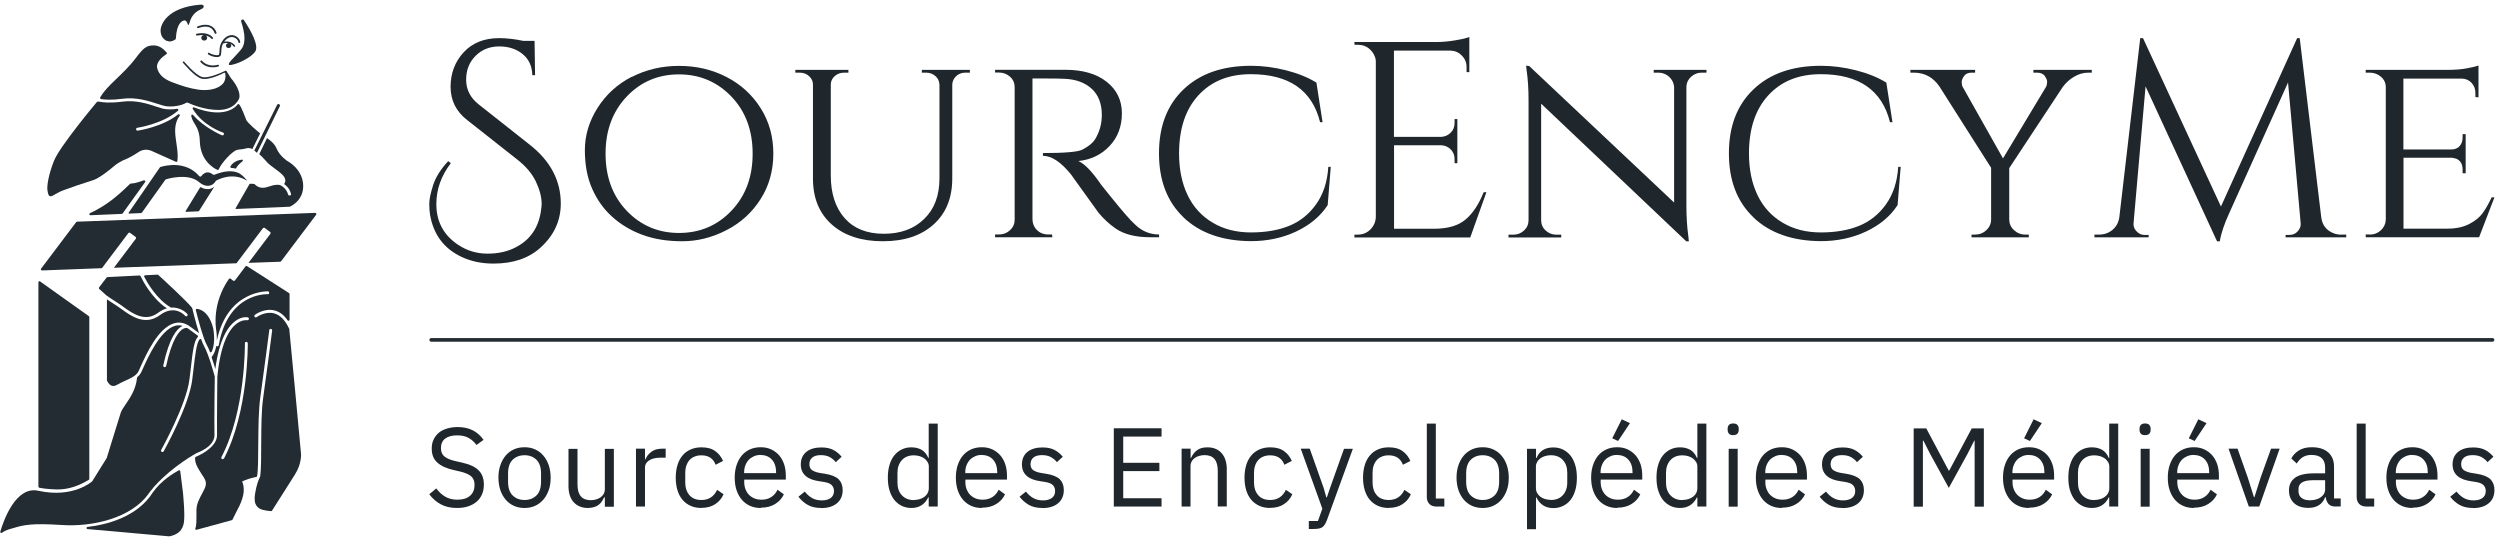 <svg width="282" height="61" viewBox="0 0 282 61" fill="none" xmlns="http://www.w3.org/2000/svg">
<g clip-path="url(#clip0_7201_1984)">
<g clip-path="url(#clip1_7201_1984)">
<path d="M16.221 20.338C15.921 20.454 15.493 20.592 15.262 20.639C14.973 20.696 14.8 20.708 14.731 20.708C14.708 20.708 14.684 20.731 14.661 20.743C14.407 20.997 13.46 21.91 12.674 22.51C11.831 23.157 10.987 23.666 10.144 24.047C10.028 24.105 10.063 24.278 10.201 24.278L13.737 24.128C13.737 24.128 13.806 24.105 13.829 24.082L16.371 20.535C16.441 20.442 16.348 20.315 16.233 20.35L16.221 20.338Z" fill="#232C33"/>
<path d="M18.841 4.602C19.13 4.74 19.442 4.683 19.789 4.44C19.823 4.417 19.835 4.382 19.835 4.348C19.939 2.499 20.598 2.349 20.794 2.302C21.198 2.279 21.164 3.134 21.326 2.707C21.487 2.268 21.626 1.482 22.7 1.032C23.116 0.858 23.059 0.488 22.631 0.523C18.726 0.835 18.102 2.869 18.113 3.458C18.125 4.047 18.391 4.417 18.83 4.625L18.841 4.602Z" fill="#232C33"/>
<path d="M27.762 13.475C27.635 13.221 27.288 12.135 26.976 11.777C26.941 11.731 26.872 11.719 26.814 11.765C26.814 11.765 26.283 12.62 24.7 12.678C23.614 12.724 22.447 12.343 21.892 12.112C21.788 12.066 21.684 12.181 21.742 12.285C22.932 14.238 25.127 14.943 25.162 14.954C25.243 14.989 25.289 15.081 25.255 15.162C25.231 15.232 25.174 15.266 25.104 15.266C25.081 15.266 25.07 15.266 25.047 15.266C24.943 15.232 22.978 14.365 21.777 12.967C21.696 12.874 21.546 12.955 21.569 13.071C21.765 14.065 22.493 14.18 22.539 15.925C22.597 18.12 24.088 18.963 24.515 19.16C24.573 19.183 24.642 19.16 24.677 19.09C25.012 18.328 26.237 17.011 26.756 16.907C26.976 16.861 27.115 16.849 27.253 16.837C27.415 16.814 27.554 16.803 27.773 16.733C28.062 16.653 28.316 16.733 28.466 16.814L29.345 15.047C29.114 14.862 27.935 13.891 27.75 13.487L27.762 13.475Z" fill="#232C33"/>
<path d="M21.675 34.734C21.121 34.007 18.302 31.419 17.84 31.003C17.805 31.003 17.782 30.98 17.759 30.98C17.551 30.98 16.742 31.026 16.372 31.049C16.291 31.049 16.233 31.141 16.268 31.222C16.638 31.927 17.666 33.729 19.226 34.654C19.249 34.665 19.261 34.677 19.272 34.7C20.404 34.596 21.132 35.405 21.132 35.416C21.19 35.486 21.179 35.59 21.109 35.647C21.04 35.705 20.936 35.694 20.878 35.624C20.832 35.566 19.711 34.295 18.024 35.555C16.361 36.78 14.778 35.647 13.738 34.885C13.553 34.758 13.391 34.631 13.241 34.538C12.675 34.18 12.294 33.914 12.062 33.764V42.926C12.062 42.926 12.074 42.95 12.086 42.961C12.086 42.961 12.259 43.389 12.594 43.504C12.779 43.573 12.987 43.539 13.218 43.4C13.518 43.227 13.819 43.088 14.119 42.95C14.755 42.661 15.309 42.406 15.575 41.967C15.633 41.875 15.725 41.667 15.841 41.401C16.488 39.968 17.828 36.999 19.63 36.468C20.197 36.306 20.751 36.387 21.294 36.733L22.45 37.577C22.091 36.421 21.756 35.07 21.687 34.781C21.687 34.758 21.675 34.746 21.664 34.723L21.675 34.734Z" fill="#232C33"/>
<path d="M23.662 39.668C23.696 39.772 23.835 39.772 23.881 39.668C24.078 39.241 24.274 38.455 24.066 37.126C23.639 35.278 22.714 34.896 22.218 34.839C22.137 34.839 22.067 34.908 22.09 34.989C22.31 35.867 22.911 38.189 23.327 38.917C23.442 39.114 23.558 39.379 23.673 39.668H23.662Z" fill="#232C33"/>
<path d="M4.413 55.012C4.644 55.058 5.303 55.185 6.4 55.208C7.764 55.243 9.011 54.735 10.017 54.122C10.051 54.099 10.074 54.065 10.074 54.018V35.763C10.074 35.763 10.051 35.682 10.028 35.67L4.517 31.742C4.436 31.684 4.332 31.742 4.332 31.835V54.896C4.332 54.896 4.367 55 4.424 55.012H4.413Z" fill="#232C33"/>
<path d="M26.063 18.94C26.213 18.94 26.375 18.975 26.537 19.01C26.537 19.01 26.549 19.01 26.56 19.01C26.606 19.01 26.641 18.986 26.652 18.94C26.733 18.767 26.976 18.49 27.357 18.189C27.392 18.155 27.404 18.108 27.392 18.062C27.369 18.016 27.323 17.993 27.288 18.004C26.872 18.062 26.306 18.235 25.994 18.767C25.971 18.802 25.971 18.836 25.994 18.871C26.005 18.906 26.04 18.929 26.075 18.929L26.063 18.94Z" fill="#232C33"/>
<path d="M5.694 22.141C5.844 22.141 6.041 22.025 6.272 21.887C6.503 21.759 6.78 21.598 7.127 21.471C7.866 21.193 9.437 20.65 10.489 20.327C11.171 20.119 12.257 19.252 12.857 18.744C13.169 18.478 13.527 18.259 13.897 18.074C13.897 18.074 14.221 17.981 14.868 17.623C15.157 17.461 15.422 17.288 15.653 17.138C16.081 16.849 16.624 16.814 17.098 17.022L19.859 18.259C19.928 18.282 19.998 18.235 20.009 18.155C20.24 16.387 19.154 14.538 20.275 13.048C20.344 12.955 20.194 12.84 20.09 12.909C18.299 14.33 15.665 14.711 15.538 14.735C15.538 14.735 15.526 14.735 15.515 14.735C15.434 14.735 15.365 14.677 15.353 14.596C15.341 14.504 15.399 14.423 15.492 14.411C15.526 14.411 18.357 13.984 20.079 12.482C20.171 12.401 20.102 12.251 19.975 12.274C19.42 12.366 18.808 12.366 18.346 12.251C18.126 12.193 17.883 12.112 17.606 12.02C16.636 11.696 15.295 11.268 13.816 11.465C12.418 11.65 11.552 11.546 11.159 11.465C11.055 11.442 10.963 11.465 10.893 11.546C10.893 11.546 6.757 16.479 6.098 18.12C5.44 19.772 5.29 20.997 5.347 21.424C5.405 21.852 5.486 22.129 5.659 22.129L5.694 22.141Z" fill="#232C33"/>
<path d="M16.729 55.728C16.879 55.52 17.029 55.324 17.203 55.127C17.295 55 17.387 54.873 17.514 54.758C17.514 54.758 17.538 54.746 17.538 54.735C19.502 52.574 22.148 51.118 22.182 51.107C22.228 51.084 24.216 50.413 24.193 49.062C24.158 47.629 24.216 42.846 24.227 42.476C24.169 42.268 23.534 39.946 23.037 39.079C22.933 38.894 22.818 38.628 22.714 38.316C22.679 38.224 22.564 38.212 22.506 38.282C22.171 38.698 22.02 39.992 21.824 41.667C21.778 42.037 21.743 42.418 21.685 42.822C21.327 45.757 18.577 50.702 18.462 50.91C18.427 50.968 18.381 50.991 18.323 50.991C18.3 50.991 18.265 50.991 18.242 50.968C18.161 50.922 18.138 50.829 18.184 50.748C18.208 50.702 21.027 45.642 21.373 42.776C21.42 42.372 21.466 41.979 21.512 41.621C21.732 39.703 21.87 38.467 22.309 38.016C22.355 37.97 22.344 37.889 22.286 37.843L21.142 37.011C21.142 37.011 20.946 36.941 20.68 37.08C20.253 37.3 19.421 38.143 18.739 41.286C18.716 41.378 18.635 41.424 18.543 41.413C18.45 41.39 18.404 41.309 18.416 41.216C19.097 38.085 19.952 37.08 20.553 36.78C20.565 36.78 20.588 36.768 20.599 36.757C20.311 36.676 20.022 36.676 19.733 36.757C18.081 37.242 16.729 40.234 16.151 41.505C16.024 41.794 15.931 42.002 15.862 42.106C15.77 42.268 15.643 42.407 15.492 42.534C15.469 42.557 15.458 42.58 15.458 42.614C15.331 43.908 14.695 44.844 14.175 45.607C13.921 45.977 13.713 46.289 13.621 46.554C13.343 47.398 12.084 51.546 12.061 51.592C12.061 51.592 12.061 51.592 12.061 51.603C12.061 51.603 12.061 51.615 12.061 51.627L10.397 54.296C10.397 54.296 8.271 56.237 4.32 55.358C1.766 54.792 0.391 58.744 0.033 59.969C-0.001 60.073 0.126 60.165 0.218 60.096C0.461 59.922 0.796 59.761 1.235 59.645C1.362 59.61 1.477 59.576 1.593 59.541C2.656 59.229 3.511 58.998 6.942 59.218C10.409 59.46 14.788 58.455 16.763 55.694L16.729 55.728Z" fill="#232C33"/>
<path d="M30.121 15.578L29.243 17.38C29.717 17.82 30.191 18.374 30.202 18.386C30.318 18.513 30.584 18.709 30.884 18.929C31.334 19.264 31.854 19.634 32.051 19.957C32.178 20.165 32.213 20.35 32.166 20.535C32.143 20.627 32.086 20.696 32.039 20.754C32.305 20.939 32.675 21.274 32.825 21.863C32.848 21.944 32.802 22.037 32.709 22.06C32.698 22.06 32.686 22.06 32.663 22.06C32.594 22.06 32.525 22.014 32.501 21.944C32.294 21.17 31.623 20.893 31.612 20.893C31.6 20.893 31.589 20.881 31.577 20.87C31.404 20.835 31.011 20.789 30.295 21.055C30.052 21.147 29.844 21.182 29.659 21.182C29.174 21.182 28.862 20.939 28.7 20.754L28.25 20.72C28.25 20.72 28.157 20.743 28.134 20.777L26.574 23.492C26.574 23.492 26.574 23.573 26.62 23.573L32.652 23.319C32.652 23.319 32.675 23.319 32.686 23.319C32.813 23.261 33.576 22.915 33.98 22.048C34.419 21.101 34.339 19.31 32.432 18.166H32.42C32.42 18.166 31.542 17.6 31.196 16.745C30.953 16.156 30.352 15.728 30.11 15.578H30.121Z" fill="#232C33"/>
<path d="M24.367 20.384C24.367 20.384 24.379 20.373 24.39 20.373C24.471 20.327 26.193 19.322 27.891 20.396C27.764 20.223 27.313 19.68 26.863 19.495C26.193 19.206 25.303 19.264 24.182 19.714C24.159 19.714 24.136 19.714 24.113 19.714C24.113 19.714 24.101 19.714 24.09 19.714C24.067 19.714 24.055 19.703 24.032 19.691C24.032 19.691 24.032 19.691 24.02 19.691C23.789 19.495 23.558 19.426 23.339 19.449C22.969 19.495 22.727 19.841 22.727 19.853C22.703 19.899 22.657 19.922 22.599 19.922C22.553 19.922 22.507 19.899 22.472 19.865C20.947 18.085 18.625 18.675 18.093 18.836C18.07 18.836 18.047 18.859 18.035 18.883L14.5 24.012C14.5 24.012 14.5 24.093 14.546 24.093L15.91 24.036C15.91 24.036 15.979 24.012 16.002 23.989L18.648 20.281C18.648 20.281 18.694 20.234 18.729 20.223C18.833 20.188 21.213 19.472 22.449 20.535C22.773 20.812 23.096 20.962 23.431 20.962C24.078 20.962 24.332 20.419 24.332 20.419C24.332 20.419 24.344 20.419 24.356 20.396L24.367 20.384Z" fill="#232C33"/>
<path d="M11.392 11.176C11.808 11.245 12.605 11.303 13.807 11.141C15.367 10.933 16.742 11.384 17.747 11.707C18.012 11.8 18.255 11.869 18.463 11.927C19.341 12.158 20.566 11.881 20.959 11.615C21.028 11.569 21.12 11.557 21.201 11.592C21.652 11.8 23.142 12.424 24.714 12.401C26.597 12.366 27.002 11.037 27.002 11.037C27.163 10.032 26.043 8.807 26.043 8.807C25.858 8.519 25.661 8.207 25.546 8.01C25.523 7.976 25.476 7.952 25.43 7.976C25.072 8.149 23.477 8.9 22.784 8.68C22.01 8.438 20.855 7.04 20.785 6.97C20.693 6.866 20.554 6.982 20.635 7.074C20.728 7.178 21.976 8.692 22.75 8.877C23.524 9.062 24.899 8.415 25.268 8.218C25.326 8.183 25.395 8.218 25.407 8.287C25.488 8.623 25.419 9.142 25.13 9.454C24.702 9.917 23.94 10.159 23.062 10.159C22.842 10.159 22.622 10.148 22.392 10.113C21.398 9.974 20.497 9.686 19.376 9.258C18.451 8.9 17.909 8.391 17.735 7.698C17.562 7.017 18.336 6.393 18.775 6.104C18.833 6.069 18.844 5.977 18.798 5.93C18.544 5.63 18.036 5.133 17.389 5.122C16.499 5.099 16.141 5.445 15.251 6.635C14.639 7.444 13.83 8.218 13.114 8.911C12.732 9.281 12.374 9.616 12.108 9.917C11.704 10.356 11.45 10.737 11.3 10.98C11.253 11.049 11.3 11.141 11.38 11.153L11.392 11.176Z" fill="#232C33"/>
<path d="M27.577 4.278C27.577 5.353 27.195 5.561 26.733 6.104C26.271 6.647 25.844 6.947 25.809 7.259C25.774 7.571 27.981 6.855 28.767 5.85C29.275 5.191 28.282 3.423 27.519 2.279C27.404 2.106 27.149 2.233 27.207 2.43C27.404 3.042 27.577 3.77 27.577 4.29V4.278Z" fill="#232C33"/>
<path d="M28.687 16.999L28.722 17.022C28.791 17.069 28.861 17.126 28.942 17.196L28.988 17.242L31.564 11.985C31.599 11.904 31.576 11.811 31.506 11.765C31.449 11.719 31.379 11.742 31.368 11.742C31.345 11.742 31.287 11.765 31.252 11.835L28.699 16.965L28.676 16.999H28.687Z" fill="#232C33"/>
<path d="M22.644 21.124C22.644 21.124 22.586 21.124 22.574 21.136L20.934 23.816C20.934 23.816 20.934 23.897 20.98 23.897L22.355 23.839C22.355 23.839 22.436 23.816 22.459 23.781L24.18 21.055C24.18 21.055 23.868 21.332 23.499 21.332C23.187 21.332 22.944 21.297 22.655 21.113L22.644 21.124Z" fill="#232C33"/>
<path d="M15.748 31.072L12.12 31.257C12.12 31.257 12.051 31.28 12.028 31.303L11.542 31.939L11.323 32.227L11.173 32.424C11.173 32.424 11.138 32.539 11.184 32.586L12.005 33.325C12.005 33.325 12.467 33.66 13.414 34.261C13.564 34.353 13.738 34.48 13.922 34.619C14.951 35.359 16.36 36.375 17.828 35.289C18.174 35.023 18.509 34.873 18.821 34.781C17.1 33.637 16.072 31.604 15.852 31.141C15.829 31.095 15.783 31.072 15.736 31.072H15.748Z" fill="#232C33"/>
<path d="M20.334 53.152C20.334 53.071 20.23 53.025 20.16 53.059C19.675 53.313 18.185 54.191 17.249 55.532C15.458 58.374 11.922 59.206 9.866 59.437C9.727 59.449 9.727 59.668 9.866 59.68L19.109 60.5C19.918 60.338 20.657 59.922 20.761 58.79C20.842 57.9 20.738 56.745 20.646 55.636L20.334 53.152Z" fill="#232C33"/>
<path d="M32.662 37.184C32.211 36.156 31.622 35.532 30.906 35.347C29.901 35.081 28.965 35.763 28.953 35.774C28.884 35.832 28.78 35.809 28.722 35.74C28.664 35.67 28.687 35.566 28.757 35.509C28.803 35.474 29.82 34.723 30.987 35.023C31.553 35.174 32.038 35.543 32.442 36.133C32.512 36.225 32.662 36.179 32.662 36.063V33.163C32.662 33.163 32.65 33.082 32.604 33.059L27.844 30.009C27.844 30.009 27.74 29.986 27.705 30.032L26.492 31.65C26.492 31.65 26.377 31.707 26.319 31.673L25.984 31.419C25.984 31.419 25.868 31.395 25.834 31.442C23.881 34.249 24.366 36.953 24.366 37.08C24.447 37.6 24.47 38.039 24.459 38.409C25.695 32.713 30.166 32.863 30.212 32.863C30.305 32.863 30.374 32.944 30.363 33.036C30.363 33.129 30.293 33.209 30.189 33.186C30.005 33.186 25.718 33.048 24.678 38.929C24.666 39.01 24.597 39.067 24.516 39.067H24.493C24.459 39.067 24.424 39.033 24.401 39.01C24.285 39.68 24.054 40.061 23.904 40.223C23.881 40.257 23.869 40.304 23.881 40.338C24.043 40.789 24.181 41.251 24.285 41.632C24.736 38.212 25.741 36.803 26.538 36.214C27.289 35.659 27.913 35.786 27.948 35.797C28.04 35.821 28.087 35.901 28.075 35.994C28.052 36.086 27.971 36.133 27.878 36.121C27.855 36.121 27.347 36.029 26.712 36.491C25.914 37.08 24.898 38.594 24.516 42.476C24.516 42.661 24.459 47.606 24.482 49.062C24.505 50.379 22.668 51.291 22.078 51.534C22.044 51.546 22.009 51.58 22.009 51.627C21.986 51.892 22.032 52.273 22.309 52.759C22.483 53.071 22.645 53.313 22.783 53.533C23.095 53.995 23.28 54.284 23.211 54.723C23.165 55 22.98 55.335 22.795 55.682C22.506 56.214 22.182 56.814 22.159 57.473C22.159 57.692 22.159 57.912 22.159 58.143C22.159 58.698 22.171 59.264 22.032 59.599C21.997 59.691 22.078 59.784 22.171 59.761L26.145 58.675C26.145 58.675 26.203 58.64 26.226 58.617L26.642 57.773C26.873 57.346 27.151 56.826 27.335 56.225C27.648 55.243 27.428 54.573 27.312 54.307C27.751 54.111 28.26 53.926 28.907 53.799C28.942 53.799 28.988 53.764 28.988 53.729C29.253 52.747 28.988 47.525 29.357 44.856C29.762 42.002 30.363 37.288 30.374 37.242C30.374 37.149 30.467 37.092 30.559 37.103C30.651 37.103 30.709 37.196 30.698 37.288C30.698 37.334 30.085 42.048 29.681 44.914C29.323 47.398 29.577 52.1 29.357 53.706V53.729C29.173 54.087 28.918 54.723 28.768 55.717C28.664 56.352 28.733 56.78 28.965 57.092C29.288 57.519 29.889 57.588 30.571 57.658C30.617 57.658 30.663 57.646 30.686 57.6L33.251 53.556C33.656 52.921 33.91 52.204 33.956 51.453C33.956 51.361 33.956 51.28 33.956 51.211C33.898 50.367 32.708 37.97 32.639 37.219C32.639 37.219 32.639 37.196 32.639 37.184H32.662ZM25.256 51.707C25.256 51.707 25.175 51.8 25.117 51.8C25.094 51.8 25.071 51.8 25.048 51.777C24.967 51.73 24.932 51.638 24.979 51.557C27.717 46.323 27.624 38.79 27.624 38.721C27.624 38.628 27.694 38.559 27.786 38.559C27.867 38.559 27.948 38.628 27.948 38.721C27.948 38.802 28.04 46.404 25.267 51.719L25.256 51.707Z" fill="#232C33"/>
<path d="M35.551 24.012L8.688 25.006C8.688 25.006 8.618 25.029 8.595 25.052L4.632 30.309C4.574 30.39 4.632 30.506 4.736 30.506L11.495 30.252L14.488 26.277C14.488 26.277 14.603 26.219 14.661 26.254L15.308 26.739C15.308 26.739 15.377 26.855 15.331 26.913L12.847 30.205L26.677 29.697L29.67 25.722C29.67 25.722 29.785 25.665 29.843 25.699L30.49 26.185C30.49 26.185 30.548 26.3 30.513 26.358L28.029 29.651L31.611 29.524C31.611 29.524 31.68 29.501 31.703 29.477L35.666 24.22C35.724 24.14 35.666 24.024 35.562 24.024L35.551 24.012Z" fill="#232C33"/>
<path d="M22.228 3.111C22.228 3.111 22.308 3.192 22.366 3.169C22.366 3.169 23.094 2.857 23.649 3.088C23.915 3.204 24.099 3.423 24.215 3.747C24.226 3.793 24.273 3.816 24.319 3.816C24.319 3.816 24.342 3.816 24.354 3.816C24.411 3.793 24.434 3.735 24.423 3.677C24.296 3.296 24.065 3.042 23.741 2.903C23.094 2.626 22.32 2.961 22.285 2.984C22.228 3.007 22.204 3.065 22.228 3.123V3.111Z" fill="#232C33"/>
<path d="M23.996 7.594C24.354 7.594 24.62 7.502 24.631 7.502C24.689 7.479 24.712 7.421 24.701 7.375C24.677 7.317 24.62 7.294 24.573 7.305C24.527 7.317 23.499 7.652 22.782 6.855C22.748 6.809 22.678 6.809 22.632 6.855C22.586 6.889 22.586 6.959 22.632 7.005C23.06 7.49 23.603 7.594 24.007 7.594H23.996Z" fill="#232C33"/>
<path d="M23.453 5.988C23.453 5.988 23.43 6.104 23.488 6.138C23.742 6.312 24.146 6.439 24.458 6.439C24.562 6.439 24.655 6.427 24.724 6.393C24.863 6.335 24.909 6.242 24.92 6.173C24.955 6.046 24.955 5.907 24.966 5.757C24.978 5.491 25.001 5.202 25.163 4.902C25.163 4.902 25.174 4.902 25.186 4.902C25.417 4.833 25.614 4.833 25.775 4.867C25.614 4.867 25.486 4.995 25.486 5.145C25.486 5.295 25.625 5.422 25.787 5.422C25.949 5.422 26.087 5.295 26.087 5.145C26.087 5.052 26.041 4.983 25.96 4.925C26.214 5.029 26.341 5.214 26.353 5.237C26.376 5.26 26.399 5.283 26.434 5.283C26.445 5.283 26.469 5.283 26.48 5.272C26.526 5.249 26.538 5.191 26.515 5.145C26.515 5.145 26.122 4.544 25.29 4.706C25.579 4.301 25.949 4.116 26.318 4.197C26.619 4.267 26.861 4.509 26.884 4.752C26.884 4.81 26.942 4.844 27 4.844C27.058 4.844 27.104 4.787 27.093 4.729C27.058 4.394 26.746 4.082 26.365 3.989C26.134 3.932 25.533 3.897 25.036 4.694C24.793 5.087 24.77 5.434 24.759 5.746C24.759 5.884 24.747 6.011 24.712 6.127C24.712 6.138 24.712 6.173 24.643 6.196C24.424 6.289 23.904 6.161 23.592 5.965C23.545 5.93 23.476 5.942 23.441 6L23.453 5.988Z" fill="#232C33"/>
<path d="M23.833 4.359C23.833 4.359 23.891 4.405 23.926 4.405C23.949 4.405 23.96 4.405 23.983 4.394C24.03 4.359 24.041 4.301 24.018 4.255C23.995 4.22 23.544 3.527 22.192 3.804C22.135 3.804 22.1 3.874 22.112 3.932C22.112 3.989 22.169 4.024 22.239 4.012C22.539 3.955 22.782 3.943 22.99 3.966C22.828 3.989 22.701 4.116 22.701 4.267C22.701 4.44 22.851 4.579 23.036 4.579C23.221 4.579 23.371 4.44 23.371 4.267C23.371 4.151 23.302 4.047 23.198 4.001C23.66 4.105 23.845 4.359 23.856 4.382L23.833 4.359Z" fill="#232C33"/>
<path d="M281.155 38.132H48.642C48.526 38.132 48.434 38.224 48.434 38.339C48.434 38.455 48.526 38.547 48.642 38.547H281.155C281.27 38.547 281.363 38.455 281.363 38.339C281.363 38.224 281.27 38.132 281.155 38.132Z" fill="#232C33"/>
<path d="M51.553 57.299C50.837 57.299 50.224 57.161 49.716 56.883C49.208 56.606 48.78 56.236 48.422 55.751L49.208 55.093C49.52 55.509 49.866 55.821 50.247 56.04C50.629 56.26 51.079 56.364 51.588 56.364C52.223 56.364 52.708 56.213 53.032 55.913C53.367 55.612 53.529 55.208 53.529 54.7C53.529 54.284 53.402 53.949 53.148 53.729C52.893 53.51 52.477 53.325 51.9 53.186L51.183 53.024C50.374 52.84 49.751 52.562 49.335 52.181C48.907 51.811 48.699 51.28 48.699 50.598C48.699 50.205 48.769 49.859 48.919 49.558C49.069 49.258 49.265 49.004 49.52 48.796C49.774 48.588 50.086 48.438 50.444 48.334C50.802 48.23 51.195 48.172 51.622 48.172C52.292 48.172 52.859 48.299 53.332 48.541C53.806 48.784 54.21 49.142 54.545 49.616L53.748 50.194C53.506 49.859 53.205 49.593 52.859 49.397C52.512 49.2 52.084 49.108 51.565 49.108C50.998 49.108 50.559 49.223 50.224 49.466C49.901 49.708 49.739 50.067 49.739 50.552C49.739 50.979 49.878 51.291 50.155 51.511C50.432 51.73 50.848 51.892 51.403 52.019L52.119 52.181C52.986 52.377 53.621 52.666 54.002 53.071C54.395 53.464 54.58 53.995 54.58 54.654C54.58 55.058 54.511 55.428 54.372 55.751C54.233 56.075 54.037 56.364 53.771 56.583C53.506 56.814 53.194 56.987 52.812 57.115C52.431 57.242 52.015 57.299 51.541 57.299H51.553Z" fill="#1F262C"/>
<path d="M59.169 57.3C58.73 57.3 58.325 57.219 57.967 57.057C57.609 56.895 57.297 56.664 57.043 56.364C56.789 56.063 56.581 55.705 56.442 55.289C56.303 54.873 56.223 54.4 56.223 53.88C56.223 53.36 56.292 52.897 56.442 52.47C56.581 52.054 56.789 51.684 57.043 51.384C57.297 51.084 57.609 50.852 57.967 50.691C58.325 50.529 58.73 50.448 59.169 50.448C59.608 50.448 60.001 50.529 60.359 50.691C60.717 50.852 61.029 51.084 61.283 51.384C61.549 51.684 61.745 52.042 61.896 52.47C62.034 52.897 62.115 53.36 62.115 53.88C62.115 54.4 62.046 54.873 61.896 55.289C61.745 55.705 61.549 56.063 61.283 56.364C61.018 56.664 60.717 56.895 60.359 57.057C60.001 57.219 59.596 57.3 59.169 57.3ZM59.169 56.398C59.712 56.398 60.163 56.225 60.509 55.89C60.856 55.555 61.029 55.035 61.029 54.342V53.406C61.029 52.713 60.856 52.204 60.509 51.858C60.163 51.523 59.712 51.349 59.169 51.349C58.626 51.349 58.175 51.523 57.829 51.858C57.482 52.193 57.309 52.713 57.309 53.406V54.342C57.309 55.035 57.482 55.543 57.829 55.89C58.175 56.225 58.626 56.398 59.169 56.398Z" fill="#1F262C"/>
<path d="M68.192 56.098H68.146C68.076 56.248 67.996 56.398 67.903 56.537C67.811 56.687 67.684 56.814 67.545 56.93C67.406 57.045 67.233 57.138 67.025 57.196C66.817 57.253 66.586 57.3 66.32 57.3C65.65 57.3 65.107 57.08 64.714 56.653C64.321 56.225 64.125 55.601 64.125 54.815V50.633H65.142V54.654C65.142 55.832 65.639 56.421 66.632 56.421C66.84 56.421 67.025 56.398 67.222 56.34C67.406 56.294 67.58 56.213 67.73 56.109C67.88 56.005 67.996 55.878 68.088 55.728C68.18 55.566 68.227 55.382 68.227 55.162V50.633H69.243V57.161H68.227V56.109L68.192 56.098Z" fill="#1F262C"/>
<path d="M71.738 57.138V50.61H72.755V51.811H72.813C72.928 51.499 73.136 51.222 73.448 50.98C73.76 50.737 74.165 50.61 74.696 50.61H75.089V51.627H74.5C73.957 51.627 73.518 51.73 73.217 51.938C72.905 52.146 72.755 52.401 72.755 52.713V57.138H71.738Z" fill="#1F262C"/>
<path d="M79.123 57.299C78.672 57.299 78.256 57.219 77.898 57.057C77.54 56.895 77.228 56.664 76.985 56.375C76.731 56.075 76.546 55.717 76.419 55.301C76.292 54.885 76.223 54.411 76.223 53.88C76.223 53.348 76.292 52.886 76.419 52.458C76.546 52.031 76.743 51.673 76.985 51.384C77.228 51.083 77.54 50.864 77.898 50.702C78.256 50.54 78.672 50.459 79.123 50.459C79.77 50.459 80.29 50.598 80.683 50.887C81.075 51.164 81.364 51.534 81.561 51.996L80.717 52.424C80.602 52.089 80.405 51.823 80.139 51.638C79.874 51.453 79.527 51.361 79.123 51.361C78.822 51.361 78.557 51.407 78.326 51.511C78.094 51.603 77.909 51.742 77.759 51.915C77.609 52.089 77.494 52.297 77.413 52.539C77.332 52.782 77.297 53.048 77.297 53.325V54.434C77.297 55.012 77.447 55.474 77.759 55.844C78.071 56.213 78.522 56.398 79.123 56.398C79.943 56.398 80.532 56.017 80.891 55.254L81.618 55.751C81.41 56.225 81.098 56.595 80.671 56.872C80.255 57.149 79.735 57.288 79.111 57.288L79.123 57.299Z" fill="#1F262C"/>
<path d="M85.81 57.3C85.359 57.3 84.955 57.219 84.597 57.057C84.238 56.895 83.926 56.664 83.672 56.364C83.418 56.063 83.222 55.705 83.083 55.289C82.944 54.873 82.875 54.4 82.875 53.88C82.875 53.36 82.944 52.897 83.083 52.47C83.222 52.054 83.418 51.684 83.672 51.384C83.926 51.084 84.238 50.852 84.597 50.691C84.955 50.529 85.359 50.448 85.81 50.448C86.26 50.448 86.642 50.529 86.988 50.691C87.335 50.852 87.624 51.072 87.878 51.349C88.121 51.627 88.305 51.962 88.444 52.354C88.571 52.736 88.641 53.163 88.641 53.625V54.099H83.95V54.4C83.95 54.677 83.996 54.943 84.088 55.174C84.181 55.416 84.308 55.624 84.469 55.797C84.631 55.971 84.839 56.109 85.082 56.214C85.324 56.317 85.59 56.364 85.902 56.364C86.318 56.364 86.676 56.271 86.988 56.075C87.3 55.878 87.531 55.601 87.705 55.243L88.421 55.763C88.213 56.214 87.878 56.572 87.439 56.849C87 57.126 86.457 57.265 85.844 57.265L85.81 57.3ZM85.81 51.315C85.532 51.315 85.278 51.361 85.047 51.465C84.816 51.569 84.62 51.696 84.458 51.869C84.296 52.042 84.169 52.25 84.077 52.493C83.984 52.736 83.938 52.99 83.938 53.279V53.371H87.543V53.233C87.543 52.655 87.381 52.193 87.069 51.846C86.757 51.499 86.33 51.326 85.81 51.326V51.315Z" fill="#1F262C"/>
<path d="M92.639 57.3C92.027 57.3 91.518 57.184 91.114 56.953C90.71 56.722 90.351 56.41 90.062 56.029L90.779 55.451C91.033 55.774 91.31 56.017 91.622 56.19C91.934 56.364 92.292 56.444 92.708 56.444C93.124 56.444 93.471 56.352 93.714 56.167C93.956 55.982 94.072 55.717 94.072 55.382C94.072 55.127 93.991 54.908 93.829 54.734C93.667 54.55 93.367 54.434 92.939 54.365L92.419 54.284C92.119 54.238 91.842 54.18 91.588 54.087C91.333 53.995 91.114 53.88 90.929 53.729C90.744 53.579 90.594 53.394 90.49 53.175C90.386 52.955 90.328 52.689 90.328 52.389C90.328 52.066 90.386 51.788 90.502 51.546C90.617 51.303 90.779 51.106 90.987 50.945C91.195 50.783 91.437 50.667 91.726 50.587C92.015 50.506 92.316 50.471 92.651 50.471C93.182 50.471 93.633 50.563 93.991 50.748C94.349 50.933 94.661 51.187 94.938 51.523L94.268 52.135C94.129 51.927 93.91 51.754 93.633 51.58C93.355 51.419 93.009 51.338 92.581 51.338C92.154 51.338 91.842 51.43 91.622 51.615C91.403 51.8 91.299 52.042 91.299 52.354C91.299 52.666 91.403 52.909 91.622 53.048C91.842 53.186 92.142 53.302 92.547 53.36L93.055 53.441C93.783 53.556 94.291 53.764 94.603 54.064C94.904 54.376 95.054 54.769 95.054 55.278C95.054 55.913 94.834 56.41 94.407 56.768C93.979 57.126 93.39 57.311 92.639 57.311V57.3Z" fill="#1F262C"/>
<path d="M104.758 56.098H104.712C104.319 56.895 103.684 57.299 102.806 57.299C102.401 57.299 102.032 57.219 101.708 57.057C101.385 56.895 101.096 56.664 100.865 56.375C100.634 56.075 100.46 55.717 100.333 55.301C100.206 54.885 100.148 54.411 100.148 53.88C100.148 53.348 100.206 52.886 100.333 52.458C100.46 52.031 100.634 51.673 100.865 51.384C101.096 51.095 101.373 50.864 101.708 50.702C102.043 50.54 102.401 50.459 102.806 50.459C103.256 50.459 103.649 50.563 103.973 50.748C104.296 50.945 104.539 51.245 104.712 51.661H104.758V47.779H105.775V57.138H104.758V56.086V56.098ZM103.083 56.398C103.314 56.398 103.522 56.364 103.73 56.306C103.938 56.248 104.111 56.156 104.273 56.04C104.423 55.925 104.551 55.786 104.631 55.624C104.724 55.462 104.77 55.266 104.77 55.058V52.62C104.77 52.447 104.724 52.273 104.631 52.123C104.539 51.962 104.423 51.834 104.273 51.719C104.123 51.603 103.938 51.522 103.73 51.453C103.522 51.395 103.303 51.361 103.083 51.361C102.505 51.361 102.055 51.545 101.731 51.904C101.408 52.262 101.235 52.736 101.235 53.325V54.446C101.235 55.035 101.396 55.509 101.731 55.867C102.066 56.225 102.517 56.41 103.083 56.41V56.398Z" fill="#1F262C"/>
<path d="M110.755 57.3C110.304 57.3 109.9 57.219 109.542 57.057C109.184 56.895 108.872 56.664 108.618 56.364C108.363 56.063 108.167 55.705 108.028 55.289C107.89 54.873 107.82 54.4 107.82 53.88C107.82 53.36 107.89 52.897 108.028 52.47C108.167 52.054 108.363 51.684 108.618 51.384C108.872 51.084 109.184 50.852 109.542 50.691C109.9 50.529 110.304 50.448 110.755 50.448C111.206 50.448 111.587 50.529 111.934 50.691C112.28 50.852 112.569 51.072 112.823 51.349C113.066 51.627 113.251 51.962 113.389 52.354C113.516 52.736 113.586 53.163 113.586 53.625V54.099H108.895V54.4C108.895 54.677 108.941 54.943 109.033 55.174C109.126 55.416 109.253 55.624 109.415 55.797C109.577 55.971 109.784 56.109 110.027 56.214C110.27 56.317 110.536 56.364 110.847 56.364C111.263 56.364 111.622 56.271 111.934 56.075C112.245 55.878 112.477 55.601 112.65 55.243L113.366 55.763C113.158 56.214 112.823 56.572 112.384 56.849C111.945 57.126 111.402 57.265 110.79 57.265L110.755 57.3ZM110.755 51.315C110.478 51.315 110.224 51.361 109.992 51.465C109.761 51.569 109.565 51.696 109.403 51.869C109.241 52.042 109.114 52.25 109.022 52.493C108.929 52.736 108.883 52.99 108.883 53.279V53.371H112.488V53.233C112.488 52.655 112.326 52.193 112.014 51.846C111.702 51.499 111.275 51.326 110.755 51.326V51.315Z" fill="#1F262C"/>
<path d="M117.584 57.3C116.972 57.3 116.464 57.184 116.059 56.953C115.655 56.722 115.297 56.41 115.008 56.029L115.724 55.451C115.978 55.774 116.256 56.017 116.568 56.19C116.88 56.364 117.238 56.444 117.654 56.444C118.07 56.444 118.416 56.352 118.659 56.167C118.902 55.982 119.017 55.717 119.017 55.382C119.017 55.127 118.936 54.908 118.774 54.734C118.613 54.55 118.312 54.434 117.885 54.365L117.365 54.284C117.064 54.238 116.787 54.18 116.533 54.087C116.279 53.995 116.059 53.88 115.874 53.729C115.689 53.579 115.539 53.394 115.435 53.175C115.331 52.955 115.274 52.689 115.274 52.389C115.274 52.066 115.331 51.788 115.447 51.546C115.562 51.303 115.724 51.106 115.932 50.945C116.14 50.783 116.383 50.667 116.672 50.587C116.96 50.506 117.261 50.471 117.596 50.471C118.127 50.471 118.578 50.563 118.936 50.748C119.294 50.933 119.606 51.187 119.884 51.523L119.213 52.135C119.075 51.927 118.855 51.754 118.578 51.58C118.301 51.419 117.954 51.338 117.527 51.338C117.099 51.338 116.787 51.43 116.568 51.615C116.348 51.8 116.244 52.042 116.244 52.354C116.244 52.666 116.348 52.909 116.568 53.048C116.787 53.186 117.088 53.302 117.492 53.36L118 53.441C118.728 53.556 119.237 53.764 119.549 54.064C119.849 54.376 119.999 54.769 119.999 55.278C119.999 55.913 119.78 56.41 119.352 56.768C118.925 57.126 118.335 57.311 117.584 57.311V57.3Z" fill="#1F262C"/>
<path d="M125.637 57.138V48.31H131.021V49.246H126.7V52.204H130.778V53.14H126.7V56.202H131.021V57.138H125.637Z" fill="#1F262C"/>
<path d="M133.285 57.138V50.61H134.302V51.661H134.348C134.51 51.291 134.729 51.002 135.03 50.783C135.319 50.563 135.711 50.459 136.197 50.459C136.867 50.459 137.41 50.679 137.791 51.106C138.184 51.545 138.38 52.158 138.38 52.944V57.126H137.364V53.105C137.364 51.927 136.867 51.338 135.885 51.338C135.677 51.338 135.48 51.361 135.295 51.419C135.111 51.465 134.937 51.545 134.787 51.65C134.637 51.754 134.51 51.881 134.429 52.042C134.336 52.193 134.29 52.377 134.29 52.597V57.138H133.273H133.285Z" fill="#1F262C"/>
<path d="M143.279 57.299C142.828 57.299 142.412 57.219 142.054 57.057C141.696 56.895 141.384 56.664 141.141 56.375C140.887 56.075 140.702 55.717 140.575 55.301C140.448 54.885 140.379 54.411 140.379 53.88C140.379 53.348 140.448 52.886 140.575 52.458C140.702 52.031 140.899 51.673 141.141 51.384C141.384 51.083 141.696 50.864 142.054 50.702C142.412 50.54 142.828 50.459 143.279 50.459C143.926 50.459 144.446 50.598 144.839 50.887C145.232 51.164 145.52 51.534 145.717 51.996L144.873 52.424C144.758 52.089 144.561 51.823 144.296 51.638C144.03 51.453 143.683 51.361 143.279 51.361C142.979 51.361 142.713 51.407 142.482 51.511C142.251 51.603 142.066 51.742 141.916 51.915C141.765 52.089 141.65 52.297 141.569 52.539C141.488 52.782 141.453 53.048 141.453 53.325V54.434C141.453 55.012 141.604 55.474 141.916 55.844C142.228 56.213 142.678 56.398 143.279 56.398C144.099 56.398 144.689 56.017 145.047 55.254L145.775 55.751C145.567 56.225 145.255 56.595 144.827 56.872C144.411 57.149 143.891 57.288 143.267 57.288L143.279 57.299Z" fill="#1F262C"/>
<path d="M151.61 50.621H152.604L149.68 58.663C149.6 58.859 149.53 59.021 149.449 59.148C149.369 59.275 149.276 59.379 149.172 59.46C149.068 59.541 148.929 59.587 148.756 59.622C148.594 59.657 148.386 59.668 148.155 59.668H147.635V58.767H148.664L149.161 57.38L146.723 50.61H147.739L149.311 55.047L149.611 56.109H149.669L150.027 55.047L151.61 50.61V50.621Z" fill="#1F262C"/>
<path d="M156.65 57.299C156.199 57.299 155.784 57.219 155.425 57.057C155.067 56.895 154.755 56.664 154.513 56.375C154.258 56.075 154.074 55.717 153.946 55.301C153.819 54.885 153.75 54.411 153.75 53.88C153.75 53.348 153.819 52.886 153.946 52.458C154.074 52.031 154.27 51.673 154.513 51.384C154.755 51.083 155.067 50.864 155.425 50.702C155.784 50.54 156.199 50.459 156.65 50.459C157.297 50.459 157.817 50.598 158.21 50.887C158.603 51.164 158.892 51.534 159.088 51.996L158.245 52.424C158.129 52.089 157.933 51.823 157.667 51.638C157.401 51.453 157.054 51.361 156.65 51.361C156.35 51.361 156.084 51.407 155.853 51.511C155.622 51.603 155.437 51.742 155.287 51.915C155.136 52.089 155.021 52.297 154.94 52.539C154.859 52.782 154.825 53.048 154.825 53.325V54.434C154.825 55.012 154.975 55.474 155.287 55.844C155.599 56.213 156.049 56.398 156.65 56.398C157.47 56.398 158.06 56.017 158.418 55.254L159.146 55.751C158.938 56.225 158.626 56.595 158.198 56.872C157.782 57.149 157.262 57.288 156.639 57.288L156.65 57.299Z" fill="#1F262C"/>
<path d="M162.031 57.138C161.673 57.138 161.407 57.034 161.223 56.837C161.038 56.641 160.945 56.387 160.945 56.086V47.779H161.962V56.236H162.921V57.138H162.02H162.031Z" fill="#1F262C"/>
<path d="M167.243 57.3C166.804 57.3 166.4 57.219 166.042 57.057C165.683 56.895 165.371 56.664 165.117 56.364C164.863 56.063 164.655 55.705 164.516 55.289C164.378 54.873 164.297 54.4 164.297 53.88C164.297 53.36 164.366 52.897 164.516 52.47C164.655 52.054 164.863 51.684 165.117 51.384C165.371 51.084 165.683 50.852 166.042 50.691C166.4 50.529 166.804 50.448 167.243 50.448C167.682 50.448 168.075 50.529 168.433 50.691C168.791 50.852 169.103 51.084 169.358 51.384C169.623 51.684 169.82 52.042 169.97 52.47C170.109 52.897 170.189 53.36 170.189 53.88C170.189 54.4 170.12 54.873 169.97 55.289C169.82 55.705 169.623 56.063 169.358 56.364C169.092 56.664 168.791 56.895 168.433 57.057C168.075 57.219 167.671 57.3 167.243 57.3ZM167.243 56.398C167.786 56.398 168.237 56.225 168.583 55.89C168.93 55.555 169.103 55.035 169.103 54.342V53.406C169.103 52.713 168.93 52.204 168.583 51.858C168.237 51.523 167.786 51.349 167.243 51.349C166.7 51.349 166.25 51.523 165.903 51.858C165.556 52.193 165.383 52.713 165.383 53.406V54.342C165.383 55.035 165.556 55.543 165.903 55.89C166.25 56.225 166.7 56.398 167.243 56.398Z" fill="#1F262C"/>
<path d="M172.246 50.621H173.263V51.673H173.309C173.482 51.268 173.725 50.956 174.049 50.76C174.372 50.563 174.765 50.471 175.215 50.471C175.62 50.471 175.99 50.552 176.313 50.714C176.637 50.876 176.925 51.106 177.157 51.395C177.388 51.684 177.561 52.054 177.688 52.47C177.815 52.886 177.873 53.36 177.873 53.891C177.873 54.422 177.815 54.885 177.688 55.312C177.561 55.74 177.388 56.098 177.157 56.387C176.925 56.687 176.648 56.907 176.313 57.068C175.978 57.23 175.62 57.311 175.215 57.311C174.326 57.311 173.69 56.907 173.309 56.109H173.263V59.691H172.246V50.633V50.621ZM174.938 56.398C175.516 56.398 175.966 56.213 176.29 55.855C176.614 55.497 176.787 55.023 176.787 54.434V53.313C176.787 52.724 176.625 52.262 176.29 51.892C175.966 51.534 175.504 51.349 174.938 51.349C174.707 51.349 174.499 51.384 174.291 51.442C174.083 51.499 173.91 51.592 173.748 51.707C173.598 51.823 173.471 51.95 173.39 52.112C173.298 52.273 173.251 52.435 173.251 52.609V55.047C173.251 55.254 173.298 55.451 173.39 55.613C173.482 55.774 173.598 55.913 173.748 56.029C173.898 56.144 174.083 56.225 174.291 56.294C174.499 56.352 174.719 56.387 174.938 56.387V56.398Z" fill="#1F262C"/>
<path d="M182.415 57.3C181.965 57.3 181.56 57.219 181.202 57.057C180.844 56.895 180.532 56.664 180.278 56.364C180.024 56.063 179.827 55.705 179.688 55.289C179.55 54.873 179.48 54.399 179.48 53.88C179.48 53.36 179.55 52.897 179.688 52.47C179.827 52.054 180.024 51.684 180.278 51.384C180.532 51.083 180.844 50.852 181.202 50.691C181.56 50.529 181.965 50.448 182.415 50.448C182.866 50.448 183.247 50.529 183.594 50.691C183.94 50.852 184.229 51.072 184.483 51.349C184.726 51.627 184.911 51.962 185.05 52.354C185.177 52.736 185.246 53.163 185.246 53.625V54.099H180.555V54.399C180.555 54.677 180.601 54.943 180.694 55.173C180.786 55.416 180.913 55.624 181.075 55.797C181.237 55.971 181.445 56.109 181.687 56.213C181.93 56.317 182.196 56.364 182.508 56.364C182.924 56.364 183.282 56.271 183.594 56.075C183.906 55.878 184.137 55.601 184.31 55.243L185.026 55.763C184.818 56.213 184.483 56.572 184.044 56.849C183.605 57.126 183.062 57.265 182.45 57.265L182.415 57.3ZM182.415 51.315C182.138 51.315 181.884 51.361 181.653 51.465C181.422 51.569 181.225 51.696 181.063 51.869C180.902 52.042 180.775 52.25 180.682 52.493C180.59 52.736 180.543 52.99 180.543 53.279V53.371H184.148V53.233C184.148 52.655 183.987 52.193 183.675 51.846C183.363 51.499 182.935 51.326 182.415 51.326V51.315ZM182.519 49.743L181.861 49.443L182.935 47.294L183.859 47.733L182.519 49.743Z" fill="#1F262C"/>
<path d="M191.462 56.098H191.415C191.023 56.895 190.387 57.299 189.509 57.299C189.105 57.299 188.735 57.219 188.411 57.057C188.088 56.895 187.799 56.664 187.568 56.375C187.337 56.075 187.164 55.717 187.036 55.301C186.909 54.885 186.852 54.411 186.852 53.88C186.852 53.348 186.909 52.886 187.036 52.458C187.164 52.031 187.337 51.673 187.568 51.384C187.799 51.095 188.076 50.864 188.411 50.702C188.746 50.54 189.105 50.459 189.509 50.459C189.96 50.459 190.352 50.563 190.676 50.748C190.999 50.945 191.242 51.245 191.415 51.661H191.462V47.779H192.478V57.138H191.462V56.086V56.098ZM189.775 56.398C190.006 56.398 190.214 56.364 190.422 56.306C190.63 56.248 190.803 56.156 190.965 56.04C191.115 55.925 191.242 55.786 191.323 55.624C191.415 55.462 191.462 55.266 191.462 55.058V52.62C191.462 52.447 191.415 52.273 191.323 52.123C191.231 51.962 191.115 51.834 190.965 51.719C190.815 51.603 190.63 51.522 190.422 51.453C190.214 51.395 189.994 51.361 189.775 51.361C189.197 51.361 188.746 51.545 188.423 51.904C188.099 52.262 187.926 52.736 187.926 53.325V54.446C187.926 55.035 188.088 55.509 188.423 55.867C188.758 56.225 189.209 56.41 189.775 56.41V56.398Z" fill="#1F262C"/>
<path d="M195.503 49.085C195.283 49.085 195.122 49.027 195.029 48.923C194.937 48.819 194.879 48.68 194.879 48.507V48.345C194.879 48.172 194.925 48.045 195.029 47.929C195.122 47.825 195.283 47.767 195.503 47.767C195.722 47.767 195.884 47.825 195.977 47.929C196.069 48.033 196.127 48.172 196.127 48.345V48.507C196.127 48.68 196.081 48.807 195.977 48.923C195.884 49.027 195.722 49.085 195.503 49.085ZM194.994 50.621H196.011V57.149H194.994V50.621Z" fill="#1F262C"/>
<path d="M200.993 57.3C200.543 57.3 200.138 57.219 199.78 57.057C199.422 56.895 199.11 56.664 198.856 56.364C198.602 56.063 198.405 55.705 198.267 55.289C198.128 54.873 198.059 54.4 198.059 53.88C198.059 53.36 198.128 52.897 198.267 52.47C198.405 52.054 198.602 51.684 198.856 51.384C199.11 51.084 199.422 50.852 199.78 50.691C200.138 50.529 200.543 50.448 200.993 50.448C201.444 50.448 201.825 50.529 202.172 50.691C202.518 50.852 202.807 51.072 203.061 51.349C203.304 51.627 203.489 51.962 203.628 52.354C203.755 52.736 203.824 53.163 203.824 53.625V54.099H199.133V54.4C199.133 54.677 199.179 54.943 199.272 55.174C199.364 55.416 199.491 55.624 199.653 55.797C199.815 55.971 200.023 56.109 200.265 56.214C200.508 56.317 200.774 56.364 201.086 56.364C201.502 56.364 201.86 56.271 202.172 56.075C202.484 55.878 202.715 55.601 202.888 55.243L203.605 55.763C203.397 56.214 203.061 56.572 202.622 56.849C202.183 57.126 201.64 57.265 201.028 57.265L200.993 57.3ZM200.993 51.315C200.716 51.315 200.462 51.361 200.231 51.465C200 51.569 199.803 51.696 199.641 51.869C199.48 52.042 199.353 52.25 199.26 52.493C199.168 52.736 199.122 52.99 199.122 53.279V53.371H202.726V53.233C202.726 52.655 202.565 52.193 202.253 51.846C201.941 51.499 201.513 51.326 200.993 51.326V51.315Z" fill="#1F262C"/>
<path d="M207.834 57.3C207.222 57.3 206.714 57.184 206.309 56.953C205.905 56.722 205.547 56.41 205.258 56.029L205.974 55.451C206.228 55.774 206.506 56.017 206.818 56.19C207.13 56.364 207.488 56.444 207.904 56.444C208.32 56.444 208.666 56.352 208.909 56.167C209.152 55.982 209.267 55.717 209.267 55.382C209.267 55.127 209.186 54.908 209.024 54.734C208.863 54.55 208.562 54.434 208.135 54.365L207.615 54.284C207.314 54.238 207.037 54.18 206.783 54.087C206.529 53.995 206.309 53.88 206.124 53.729C205.939 53.579 205.789 53.394 205.685 53.175C205.581 52.955 205.524 52.689 205.524 52.389C205.524 52.066 205.581 51.788 205.697 51.546C205.812 51.303 205.974 51.106 206.182 50.945C206.39 50.783 206.633 50.667 206.922 50.587C207.21 50.506 207.511 50.471 207.846 50.471C208.377 50.471 208.828 50.563 209.186 50.748C209.544 50.933 209.856 51.187 210.134 51.523L209.463 52.135C209.325 51.927 209.105 51.754 208.828 51.58C208.551 51.419 208.204 51.338 207.777 51.338C207.349 51.338 207.037 51.43 206.818 51.615C206.598 51.8 206.494 52.042 206.494 52.354C206.494 52.666 206.598 52.909 206.818 53.048C207.037 53.186 207.338 53.302 207.742 53.36L208.25 53.441C208.978 53.556 209.487 53.764 209.799 54.064C210.099 54.376 210.249 54.769 210.249 55.278C210.249 55.913 210.03 56.41 209.602 56.768C209.175 57.126 208.585 57.311 207.834 57.311V57.3Z" fill="#1F262C"/>
<path d="M222.749 49.709H222.692L221.941 51.187L219.826 55.035L217.712 51.187L216.961 49.709H216.903V57.149H215.863V48.322H217.284L219.815 53.082H219.873L222.414 48.322H223.778V57.149H222.738V49.709H222.749Z" fill="#1F262C"/>
<path d="M228.872 57.3C228.422 57.3 228.017 57.219 227.659 57.057C227.301 56.895 226.989 56.664 226.735 56.364C226.481 56.063 226.284 55.705 226.145 55.289C226.007 54.873 225.938 54.399 225.938 53.88C225.938 53.36 226.007 52.897 226.145 52.47C226.284 52.054 226.481 51.684 226.735 51.384C226.989 51.083 227.301 50.852 227.659 50.691C228.017 50.529 228.422 50.448 228.872 50.448C229.323 50.448 229.704 50.529 230.051 50.691C230.397 50.852 230.686 51.072 230.94 51.349C231.183 51.627 231.368 51.962 231.507 52.354C231.634 52.736 231.703 53.163 231.703 53.625V54.099H227.012V54.399C227.012 54.677 227.058 54.943 227.151 55.173C227.243 55.416 227.37 55.624 227.532 55.797C227.694 55.971 227.902 56.109 228.144 56.213C228.387 56.317 228.653 56.364 228.965 56.364C229.381 56.364 229.739 56.271 230.051 56.075C230.363 55.878 230.594 55.601 230.767 55.243L231.483 55.763C231.275 56.213 230.94 56.572 230.501 56.849C230.062 57.126 229.519 57.265 228.907 57.265L228.872 57.3ZM228.872 51.315C228.595 51.315 228.341 51.361 228.11 51.465C227.879 51.569 227.682 51.696 227.52 51.869C227.359 52.042 227.232 52.25 227.139 52.493C227.047 52.736 227 52.99 227 53.279V53.371H230.605V53.233C230.605 52.655 230.444 52.193 230.132 51.846C229.82 51.499 229.392 51.326 228.872 51.326V51.315ZM228.976 49.743L228.318 49.443L229.392 47.294L230.316 47.733L228.976 49.743Z" fill="#1F262C"/>
<path d="M237.919 56.098H237.872C237.48 56.895 236.844 57.299 235.966 57.299C235.562 57.299 235.192 57.219 234.868 57.057C234.545 56.895 234.256 56.664 234.025 56.375C233.794 56.075 233.621 55.717 233.493 55.301C233.366 54.885 233.309 54.411 233.309 53.88C233.309 53.348 233.366 52.886 233.493 52.458C233.621 52.031 233.794 51.673 234.025 51.384C234.256 51.095 234.533 50.864 234.868 50.702C235.192 50.54 235.562 50.459 235.966 50.459C236.417 50.459 236.809 50.563 237.133 50.748C237.457 50.945 237.699 51.245 237.872 51.661H237.919V47.779H238.935V57.138H237.919V56.086V56.098ZM236.243 56.398C236.474 56.398 236.682 56.364 236.89 56.306C237.098 56.248 237.272 56.156 237.433 56.04C237.584 55.925 237.711 55.786 237.792 55.624C237.884 55.462 237.93 55.266 237.93 55.058V52.62C237.93 52.447 237.884 52.273 237.792 52.123C237.699 51.962 237.584 51.834 237.433 51.719C237.283 51.603 237.098 51.522 236.89 51.453C236.682 51.395 236.463 51.361 236.243 51.361C235.666 51.361 235.215 51.545 234.892 51.904C234.568 52.262 234.395 52.736 234.395 53.325V54.446C234.395 55.035 234.556 55.509 234.892 55.867C235.227 56.225 235.677 56.41 236.243 56.41V56.398Z" fill="#1F262C"/>
<path d="M241.964 49.085C241.744 49.085 241.582 49.027 241.49 48.923C241.398 48.819 241.34 48.68 241.34 48.507V48.345C241.34 48.172 241.386 48.045 241.49 47.929C241.582 47.825 241.744 47.767 241.964 47.767C242.183 47.767 242.345 47.825 242.437 47.929C242.53 48.033 242.588 48.172 242.588 48.345V48.507C242.588 48.68 242.541 48.807 242.437 48.923C242.345 49.027 242.183 49.085 241.964 49.085ZM241.467 50.621H242.484V57.149H241.467V50.621Z" fill="#1F262C"/>
<path d="M247.462 57.3C247.011 57.3 246.607 57.219 246.249 57.057C245.891 56.895 245.579 56.664 245.325 56.364C245.07 56.063 244.874 55.705 244.735 55.289C244.597 54.873 244.527 54.399 244.527 53.88C244.527 53.36 244.597 52.897 244.735 52.47C244.874 52.054 245.07 51.684 245.325 51.384C245.579 51.083 245.891 50.852 246.249 50.691C246.607 50.529 247.011 50.448 247.462 50.448C247.913 50.448 248.294 50.529 248.641 50.691C248.987 50.852 249.276 51.072 249.53 51.349C249.773 51.627 249.958 51.962 250.096 52.354C250.223 52.736 250.293 53.163 250.293 53.625V54.099H245.602V54.399C245.602 54.677 245.648 54.943 245.741 55.173C245.833 55.416 245.96 55.624 246.122 55.797C246.284 55.971 246.492 56.109 246.734 56.213C246.977 56.317 247.243 56.364 247.554 56.364C247.97 56.364 248.329 56.271 248.641 56.075C248.953 55.878 249.184 55.601 249.357 55.243L250.073 55.763C249.865 56.213 249.53 56.572 249.091 56.849C248.652 57.126 248.109 57.265 247.497 57.265L247.462 57.3ZM247.462 51.315C247.185 51.315 246.931 51.361 246.7 51.465C246.468 51.569 246.272 51.696 246.11 51.869C245.948 52.042 245.821 52.25 245.729 52.493C245.637 52.736 245.59 52.99 245.59 53.279V53.371H249.195V53.233C249.195 52.655 249.033 52.193 248.721 51.846C248.409 51.499 247.982 51.326 247.462 51.326V51.315ZM247.554 49.743L246.896 49.443L247.97 47.294L248.895 47.733L247.554 49.743Z" fill="#1F262C"/>
<path d="M253.667 57.138L251.379 50.61H252.396L253.54 53.845L254.244 56.075H254.302L255.007 53.845L256.174 50.61H257.144L254.845 57.138H253.667Z" fill="#1F262C"/>
<path d="M263.464 57.138C263.083 57.138 262.817 57.034 262.644 56.837C262.482 56.629 262.378 56.387 262.332 56.075H262.274C262.135 56.479 261.893 56.78 261.569 56.988C261.246 57.196 260.853 57.288 260.391 57.288C259.697 57.288 259.166 57.115 258.773 56.757C258.392 56.398 258.195 55.925 258.195 55.312C258.195 54.7 258.426 54.226 258.877 53.891C259.328 53.568 260.032 53.394 260.98 53.394H262.274V52.747C262.274 52.285 262.147 51.927 261.893 51.684C261.638 51.442 261.257 51.315 260.726 51.315C260.333 51.315 259.998 51.407 259.732 51.58C259.466 51.754 259.247 51.996 259.073 52.285L258.461 51.719C258.634 51.361 258.923 51.06 259.304 50.818C259.697 50.563 260.183 50.448 260.772 50.448C261.569 50.448 262.181 50.644 262.621 51.026C263.06 51.419 263.279 51.95 263.279 52.643V56.225H264.03V57.126H263.464V57.138ZM260.552 56.433C260.807 56.433 261.038 56.398 261.246 56.34C261.454 56.283 261.638 56.202 261.789 56.086C261.939 55.982 262.054 55.855 262.147 55.705C262.228 55.566 262.274 55.405 262.274 55.243V54.168H260.934C260.356 54.168 259.928 54.249 259.663 54.423C259.397 54.596 259.27 54.839 259.27 55.151V55.416C259.27 55.74 259.385 55.982 259.616 56.167C259.848 56.34 260.159 56.433 260.564 56.433H260.552Z" fill="#1F262C"/>
<path d="M266.918 57.138C266.56 57.138 266.294 57.034 266.109 56.837C265.924 56.641 265.832 56.387 265.832 56.086V47.779H266.849V56.236H267.808V57.138H266.907H266.918Z" fill="#1F262C"/>
<path d="M272.118 57.3C271.668 57.3 271.263 57.219 270.905 57.057C270.547 56.895 270.235 56.664 269.981 56.364C269.727 56.063 269.53 55.705 269.392 55.289C269.253 54.873 269.184 54.4 269.184 53.88C269.184 53.36 269.253 52.897 269.392 52.47C269.53 52.054 269.727 51.684 269.981 51.384C270.235 51.084 270.547 50.852 270.905 50.691C271.263 50.529 271.668 50.448 272.118 50.448C272.569 50.448 272.95 50.529 273.297 50.691C273.643 50.852 273.932 51.072 274.186 51.349C274.429 51.627 274.614 51.962 274.753 52.354C274.88 52.736 274.949 53.163 274.949 53.625V54.099H270.258V54.4C270.258 54.677 270.304 54.943 270.397 55.174C270.489 55.416 270.616 55.624 270.778 55.797C270.94 55.971 271.148 56.109 271.39 56.214C271.633 56.317 271.899 56.364 272.211 56.364C272.627 56.364 272.985 56.271 273.297 56.075C273.609 55.878 273.84 55.601 274.013 55.243L274.73 55.763C274.522 56.214 274.186 56.572 273.747 56.849C273.308 57.126 272.765 57.265 272.153 57.265L272.118 57.3ZM272.118 51.315C271.841 51.315 271.587 51.361 271.356 51.465C271.125 51.569 270.928 51.696 270.767 51.869C270.605 52.042 270.478 52.25 270.385 52.493C270.293 52.736 270.247 52.99 270.247 53.279V53.371H273.851V53.233C273.851 52.655 273.69 52.193 273.378 51.846C273.066 51.499 272.638 51.326 272.118 51.326V51.315Z" fill="#1F262C"/>
<path d="M278.959 57.3C278.347 57.3 277.839 57.184 277.434 56.953C277.03 56.722 276.672 56.41 276.383 56.029L277.099 55.451C277.353 55.774 277.631 56.017 277.943 56.19C278.255 56.364 278.613 56.444 279.029 56.444C279.445 56.444 279.791 56.352 280.034 56.167C280.277 55.982 280.392 55.717 280.392 55.382C280.392 55.127 280.311 54.908 280.149 54.734C279.988 54.55 279.687 54.434 279.26 54.365L278.74 54.284C278.439 54.238 278.162 54.18 277.908 54.087C277.654 53.995 277.434 53.88 277.249 53.729C277.064 53.579 276.914 53.394 276.81 53.175C276.706 52.955 276.649 52.689 276.649 52.389C276.649 52.066 276.706 51.788 276.822 51.546C276.937 51.303 277.099 51.106 277.307 50.945C277.515 50.783 277.758 50.667 278.047 50.587C278.335 50.506 278.636 50.471 278.971 50.471C279.502 50.471 279.953 50.563 280.311 50.748C280.669 50.933 280.981 51.187 281.259 51.523L280.588 52.135C280.45 51.927 280.23 51.754 279.953 51.58C279.676 51.419 279.329 51.338 278.902 51.338C278.474 51.338 278.162 51.43 277.943 51.615C277.723 51.8 277.619 52.042 277.619 52.354C277.619 52.666 277.723 52.909 277.943 53.048C278.162 53.186 278.463 53.302 278.867 53.36L279.375 53.441C280.103 53.556 280.612 53.764 280.924 54.064C281.224 54.376 281.374 54.769 281.374 55.278C281.374 55.913 281.155 56.41 280.727 56.768C280.3 57.126 279.71 57.311 278.959 57.311V57.3Z" fill="#1F262C"/>
<path d="M50.86 18.397C49.762 19.83 49.219 21.366 49.219 23.03C49.219 25.006 50.051 26.543 51.703 27.629C52.674 28.276 53.771 28.611 54.996 28.611C56.221 28.611 57.295 28.368 58.197 27.883C59.895 27.005 60.854 25.526 61.062 23.446C61.085 23.296 61.097 23.157 61.097 23.007C61.097 22.233 60.877 21.39 60.45 20.488C60.022 19.587 59.317 18.755 58.358 18.004L52.685 13.533C51.449 12.574 50.825 11.315 50.825 9.789C50.825 8.264 51.322 6.959 52.304 5.896C53.286 4.833 54.626 4.301 56.302 4.301C57.145 4.301 58.058 4.405 59.04 4.613H60.299L60.357 8.484H60.045C60.022 7.479 59.664 6.681 58.959 6.104C58.254 5.526 57.376 5.237 56.313 5.237C55.25 5.237 54.361 5.584 53.656 6.289C52.94 6.993 52.581 7.895 52.581 8.992C52.581 10.09 53.044 11.014 53.968 11.754L59.791 16.352C62.102 18.178 63.257 20.384 63.257 22.961C63.257 24.89 62.495 26.554 60.958 27.941C59.629 29.142 57.873 29.732 55.666 29.732C54.326 29.732 53.124 29.477 52.073 28.981C50.097 28.056 48.907 26.485 48.514 24.255C48.456 23.92 48.422 23.492 48.422 22.984C48.422 22.476 48.572 21.771 48.861 20.87C49.15 19.98 49.716 19.079 50.559 18.178L50.848 18.397H50.86Z" fill="#1F262C"/>
<path d="M71.264 8.68C72.882 7.848 74.661 7.432 76.602 7.432C78.543 7.432 80.323 7.848 81.94 8.68C83.558 9.512 84.84 10.679 85.799 12.193C86.758 13.706 87.232 15.416 87.232 17.323C87.232 19.229 86.758 20.951 85.799 22.453C84.84 23.966 83.558 25.133 81.94 25.965C80.323 26.797 78.659 27.213 76.96 27.213C75.262 27.213 73.76 26.97 72.454 26.485C71.149 26 70.028 25.329 69.069 24.463C68.11 23.608 67.359 22.557 66.805 21.309C66.25 20.073 65.973 18.617 65.973 16.941C65.973 15.266 66.446 13.683 67.405 12.169C68.364 10.656 69.647 9.489 71.264 8.657V8.68ZM70.687 23.77C72.27 25.433 74.245 26.277 76.591 26.277C78.936 26.277 80.912 25.445 82.507 23.77C84.101 22.094 84.898 19.957 84.898 17.334C84.898 14.711 84.101 12.562 82.507 10.899C80.912 9.235 78.936 8.391 76.591 8.391C74.245 8.391 72.27 9.223 70.687 10.899C69.104 12.574 68.307 14.711 68.307 17.334C68.307 19.957 69.104 22.106 70.687 23.77Z" fill="#1F262C"/>
<path d="M109.403 8.195H108.929C108.363 8.195 107.936 8.415 107.635 8.854C107.508 9.038 107.439 9.258 107.416 9.512V20.13C107.416 22.314 106.722 24.036 105.324 25.306C103.926 26.578 102.008 27.213 99.582 27.213C97.156 27.213 95.226 26.578 93.817 25.318C92.407 24.059 91.702 22.337 91.702 20.153V9.547C91.702 9.166 91.552 8.854 91.263 8.588C90.974 8.322 90.616 8.195 90.189 8.195H89.715V7.883H95.7V8.195H95.226C94.81 8.195 94.452 8.322 94.152 8.588C93.863 8.854 93.713 9.166 93.713 9.547V19.784C93.713 21.817 94.233 23.423 95.272 24.602C96.312 25.78 97.779 26.369 99.686 26.369C101.592 26.369 103.106 25.815 104.25 24.694C105.394 23.585 105.971 22.06 105.971 20.13V9.547C105.948 9.142 105.798 8.819 105.509 8.576C105.22 8.322 104.874 8.195 104.458 8.195H103.984V7.883H109.403V8.195Z" fill="#1F262C"/>
<path d="M118.127 8.854H116.463V24.752C116.486 25.399 116.775 25.896 117.341 26.231C117.619 26.381 117.919 26.45 118.254 26.45H118.67L118.705 26.762H112.246V26.45H112.685C113.17 26.45 113.586 26.289 113.933 25.965C114.28 25.642 114.453 25.249 114.453 24.787V9.824C114.453 9.362 114.28 8.969 113.933 8.657C113.586 8.345 113.17 8.183 112.685 8.183H112.246V7.871H120.149C122.125 7.871 123.685 8.322 124.828 9.223C125.972 10.124 126.55 11.315 126.55 12.782C126.55 14.249 126.088 15.486 125.163 16.468C124.239 17.45 123.061 18.016 121.64 18.166C122.31 18.455 123.118 19.275 124.066 20.627C124.043 20.627 124.401 21.089 125.152 22.014C125.891 22.938 126.492 23.654 126.943 24.174C127.393 24.694 127.763 25.087 128.064 25.353C128.838 26.092 129.727 26.45 130.744 26.45V26.762H129.774C128.11 26.762 126.816 26.439 125.868 25.792C125.152 25.306 124.505 24.706 123.916 24.001C123.789 23.828 123.257 23.088 122.321 21.782C121.385 20.465 120.888 19.772 120.819 19.691C119.687 18.282 118.624 17.577 117.642 17.577V17.265C120.103 17.265 121.582 17.138 122.079 16.884C122.772 16.525 123.246 16.144 123.5 15.751C124.02 14.908 124.285 13.983 124.285 12.978C124.285 11.696 123.904 10.714 123.153 10.021C122.402 9.327 121.374 8.946 120.103 8.888C119.537 8.865 118.89 8.854 118.15 8.854H118.127Z" fill="#1F262C"/>
<path d="M133.519 24.532C131.659 22.765 130.734 20.361 130.734 17.3C130.734 14.238 131.659 11.835 133.519 10.067C135.379 8.299 137.909 7.421 141.121 7.421C142.427 7.421 143.733 7.594 145.061 7.929C146.39 8.264 147.522 8.726 148.493 9.316L149.186 13.787H148.909C148.008 10.171 145.396 8.368 141.098 8.368C138.603 8.368 136.627 9.166 135.171 10.76C133.715 12.354 132.999 14.538 132.999 17.311C132.999 19.114 133.322 20.685 133.969 22.025C134.617 23.365 135.564 24.394 136.8 25.122C138.037 25.861 139.481 26.219 141.11 26.219C142.739 26.219 144.183 25.977 145.408 25.48C146.633 24.983 147.649 24.174 148.458 23.042C149.267 21.91 149.729 20.5 149.833 18.825H150.11L149.764 23.134C148.943 24.394 147.753 25.387 146.205 26.115C144.657 26.843 142.947 27.201 141.098 27.201C137.886 27.178 135.356 26.289 133.496 24.521L133.519 24.532Z" fill="#1F262C"/>
<path d="M153.182 26.462C153.725 26.462 154.198 26.265 154.58 25.884C154.961 25.503 155.169 25.029 155.192 24.486V6.843C155.134 6.335 154.903 5.919 154.533 5.572C154.164 5.226 153.702 5.052 153.182 5.052H152.8L152.766 4.74H161.997C162.644 4.74 163.361 4.683 164.123 4.555C164.886 4.428 165.429 4.301 165.741 4.174V8.137H165.429V7.571C165.429 7.063 165.256 6.635 164.909 6.277C164.562 5.919 164.146 5.734 163.661 5.711H157.237V15.439H162.563C162.979 15.416 163.338 15.266 163.638 14.966C163.938 14.665 164.077 14.307 164.077 13.868V13.429H164.389V18.409H164.077V17.935C164.077 17.519 163.938 17.161 163.65 16.86C163.361 16.572 163.014 16.41 162.598 16.387H157.249V25.803H161.755C163.303 25.803 164.493 25.457 165.313 24.763C166.134 24.07 166.815 23.042 167.358 21.678H167.67L165.845 26.785H152.777V26.473H153.182V26.462Z" fill="#1F262C"/>
<path d="M191.959 8.195C191.497 8.195 191.104 8.345 190.757 8.657C190.422 8.958 190.237 9.339 190.226 9.778V23.192C190.226 24.405 190.295 25.561 190.445 26.658L190.503 27.224H190.214L173.842 11.696V24.833C173.842 25.295 174.004 25.688 174.35 26C174.685 26.312 175.09 26.473 175.575 26.473H176.107V26.785H170.156V26.473H170.688C171.173 26.473 171.577 26.312 171.912 26C172.248 25.688 172.421 25.295 172.421 24.833V11.349C172.421 10.067 172.352 8.923 172.201 7.918L172.144 7.409L172.49 7.444L188.839 22.846V9.778C188.793 9.339 188.608 8.969 188.273 8.657C187.938 8.357 187.533 8.195 187.071 8.195H186.54V7.883H192.49V8.195H191.959Z" fill="#1F262C"/>
<path d="M197.804 24.532C195.944 22.765 195.02 20.361 195.02 17.3C195.02 14.238 195.944 11.835 197.804 10.067C199.664 8.299 202.195 7.421 205.407 7.421C206.712 7.421 208.018 7.594 209.347 7.929C210.675 8.264 211.808 8.726 212.778 9.316L213.471 13.787H213.194C212.293 10.171 209.682 8.368 205.383 8.368C202.888 8.368 200.912 9.166 199.456 10.76C198 12.354 197.284 14.538 197.284 17.311C197.284 19.114 197.608 20.685 198.255 22.025C198.902 23.365 199.849 24.394 201.085 25.122C202.322 25.861 203.766 26.219 205.395 26.219C207.024 26.219 208.468 25.977 209.693 25.48C210.918 24.983 211.935 24.174 212.743 23.042C213.552 21.91 214.014 20.5 214.118 18.825H214.396L214.049 23.134C213.229 24.394 212.039 25.387 210.49 26.115C208.942 26.843 207.232 27.201 205.383 27.201C202.171 27.178 199.641 26.289 197.781 24.521L197.804 24.532Z" fill="#1F262C"/>
<path d="M235.954 8.195H235.573C235.007 8.195 234.464 8.345 233.956 8.657C233.436 8.958 233.02 9.35 232.685 9.801L226.642 18.963V24.752C226.642 25.214 226.815 25.619 227.173 25.953C227.531 26.289 227.959 26.462 228.467 26.462H228.849V26.774H222.39V26.462H222.771C223.28 26.462 223.707 26.3 224.065 25.953C224.423 25.619 224.597 25.214 224.597 24.752V18.929L218.774 9.766C218.057 8.715 217.098 8.195 215.873 8.195H215.492V7.883H222.794V8.195H222.413C222.009 8.195 221.72 8.322 221.546 8.576C221.373 8.83 221.281 9.05 221.281 9.223C221.281 9.397 221.304 9.57 221.339 9.709L225.937 17.866L230.824 9.743C230.882 9.582 230.917 9.408 230.917 9.223C230.917 9.038 230.824 8.83 230.651 8.576C230.478 8.322 230.177 8.195 229.75 8.195H229.369V7.883H235.954V8.195Z" fill="#1F262C"/>
<path d="M264.145 26.462H264.654V26.774H257.814V26.497H258.287C258.646 26.497 258.946 26.358 259.2 26.069C259.454 25.78 259.558 25.48 259.512 25.145L258.091 9.304L251.471 24.012C250.881 25.295 250.523 26.369 250.396 27.224H250.084L242.019 9.743L240.668 25.145C240.621 25.48 240.725 25.792 240.98 26.069C241.234 26.346 241.523 26.497 241.858 26.497H242.366V26.774H236.254V26.462H236.762C237.352 26.462 237.86 26.289 238.287 25.93C238.715 25.572 238.981 25.087 239.062 24.486L241.419 4.301H241.731L250.523 23.296L259.119 4.301H259.408L261.834 24.486C261.938 25.33 262.354 25.919 263.094 26.254C263.406 26.404 263.752 26.473 264.134 26.473L264.145 26.462Z" fill="#1F262C"/>
<path d="M267.291 26.462C267.799 26.462 268.215 26.3 268.562 25.977C268.908 25.653 269.093 25.26 269.116 24.798V9.836C269.116 9.374 268.943 8.981 268.585 8.669C268.226 8.357 267.799 8.195 267.291 8.195H266.852V7.883H276.049C276.904 7.883 277.666 7.825 278.313 7.698C278.96 7.571 279.388 7.467 279.573 7.386V10.979L279.226 10.945V10.471C279.226 10.032 279.076 9.651 278.787 9.339C278.498 9.027 278.117 8.865 277.655 8.865H271.103V16.86H276.488C276.904 16.86 277.227 16.733 277.447 16.479C277.666 16.225 277.782 15.913 277.782 15.532V15.127H278.128V19.541H277.782V19.125C277.782 18.536 277.562 18.143 277.123 17.924C276.95 17.866 276.776 17.82 276.592 17.796H271.115V25.792H276.06C277.031 25.792 277.839 25.619 278.498 25.283C279.157 24.948 279.665 24.544 280.012 24.082C280.358 23.62 280.705 23.007 281.063 22.256H281.375L279.642 26.762H266.852V26.45H267.291V26.462Z" fill="#1F262C"/>
</g>
</g>
<defs>
<clipPath id="clip0_7201_1984">
<rect width="282" height="60" fill="white" transform="translate(0 0.5)"/>
</clipPath>
<clipPath id="clip1_7201_1984">
<rect width="282" height="60" fill="white" transform="translate(0 0.5)"/>
</clipPath>
</defs>
</svg>
